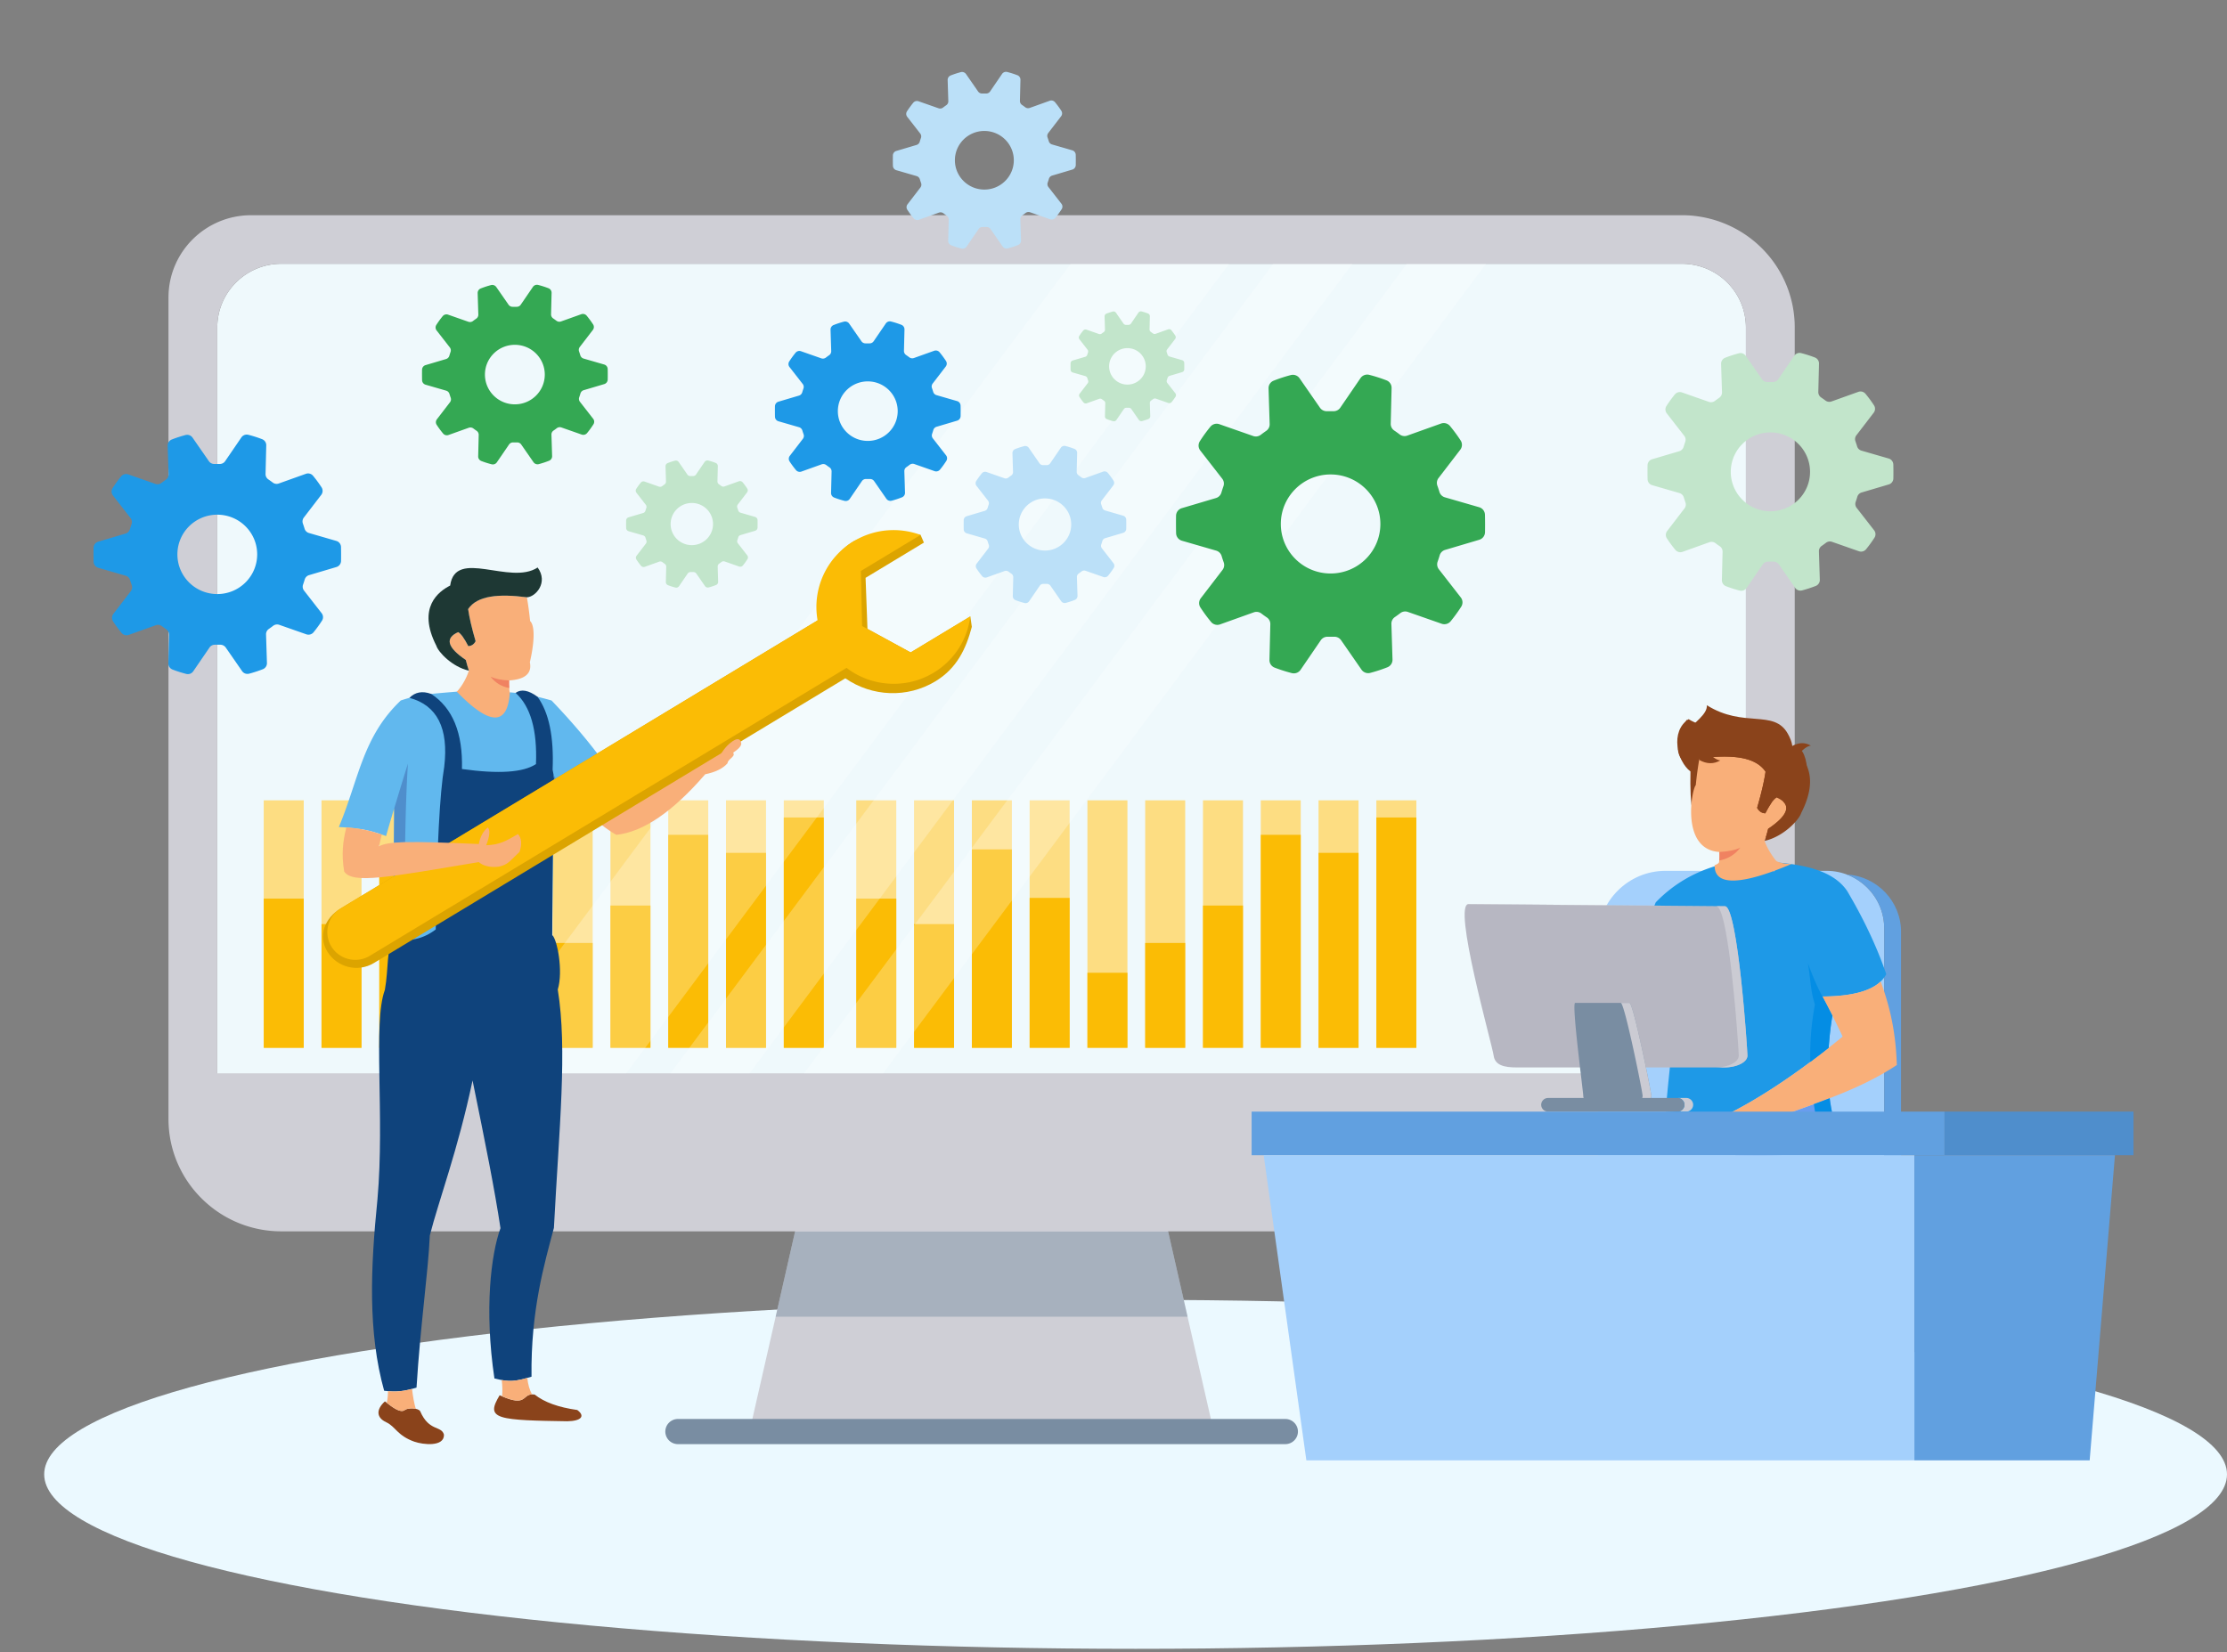 <svg width="504" height="374" fill="none" xmlns="http://www.w3.org/2000/svg"><rect width="100%" height="100%" fill="#808080" stroke="none"/><g style="mix-blend-mode:multiply"><ellipse cx="257" cy="333.75" rx="247" ry="39.5" fill="#EBF9FF"/><g clip-path="url(#a)"><path fill-rule="evenodd" clip-rule="evenodd" d="M395.13 74.127v186.172c0 4.113-3.353 7.45-7.486 7.45H63.656c-7.979 0-14.481-6.47-14.481-14.422v-179.2c0-7.952 6.502-14.415 14.474-14.415H380.63c3.412 0 6.732 1.2 9.337 3.381a14.428 14.428 0 0 1 5.163 11.034Z" fill="#EFF9FC"/><path fill-rule="evenodd" clip-rule="evenodd" d="M274.18 321.832H170.131l5.413-23.764 9.285-40.752 1.089-4.773h72.469l1.082 4.773 9.291 40.752 5.42 23.764Z" fill="#CFCFD6"/><path fill-rule="evenodd" clip-rule="evenodd" d="M268.76 298.068h-93.216l4.403-19.325h84.411l4.402 19.325Z" fill="#798DA2" opacity=".46"/><path fill-rule="evenodd" clip-rule="evenodd" d="M49.175 74.127c0-7.952 6.502-14.422 14.474-14.422h316.974c3.419 0 6.732 1.208 9.337 3.388a14.37 14.37 0 0 1 5.157 11.034v179.2c0 4.994-2.565 9.401-6.456 11.993a14.452 14.452 0 0 1-8.044 2.429H63.656c-.676 0-1.345-.046-2.002-.144-7.033-.973-12.48-7.005-12.48-14.278v-179.2ZM397.086 54.69a25.624 25.624 0 0 0-12.86-5.72 24.589 24.589 0 0 0-3.603-.254H56.845c-10.334 0-18.713 8.337-18.713 18.62v185.99c0 7.364 3.163 14.01 8.209 18.652a25.46 25.46 0 0 0 17.315 6.764H380.63c.269 0 .538-.007.794-.013.787-.02 1.555-.085 2.323-.176a27.581 27.581 0 0 0 3.753-.738 26.07 26.07 0 0 0 2.158-.712 23.634 23.634 0 0 0 2.736-1.221 24.83 24.83 0 0 0 5.282-3.643 25.467 25.467 0 0 0 7.283-11.183c.282-.849.505-1.724.696-2.605.151-.732.275-1.476.347-2.24.112-.946.171-1.913.171-2.885v-179.2c0-7.508-3.307-14.585-9.087-19.436Z" fill="#CFCFD6"/><path fill-rule="evenodd" clip-rule="evenodd" d="M400.648 242.972v10.355c0 10.994-8.962 19.925-20.018 19.925H63.662c-11.056 0-20.005-8.925-20.005-19.925v-10.355h356.991Z" fill="#CFCFD6"/><path fill-rule="evenodd" clip-rule="evenodd" d="M290.872 326.912H153.433a2.852 2.852 0 0 1-2.861-2.847 2.852 2.852 0 0 1 2.861-2.846h137.439c1.581 0 2.867 1.273 2.867 2.846 0 .483-.118.934-.328 1.325a2.86 2.86 0 0 1-2.533 1.522h-.006Z" fill="#798DA2"/><path fill-rule="evenodd" clip-rule="evenodd" d="M367.704 320.899a3.736 3.736 0 0 0-3.746 3.728 3.735 3.735 0 0 0 3.746 3.727 3.735 3.735 0 0 0 3.746-3.727c0-2.057-1.679-3.728-3.746-3.728Zm48.107 0c.046.006.099 0 .144 0-1.338.711-2.25 2.872-2.25 3.721 0 .849 0 .176.007.255h-41.789c0-.085.006.594.006-.255s-.912-3.016-2.25-3.721h.144l20.485-2.547-.985-43.167h-17.518c-1.772 0-3.228-1.45-3.228-3.212v-.758c3.543.157 6.607.255 16.252.294 9.159.039 17.473.02 32.157-.052v.516c0 1.769-1.45 3.212-3.229 3.212h-17.452l-.978 42.991 20.484 2.723Zm2.126 0c-2.067 0-3.746 1.671-3.746 3.728a3.735 3.735 0 0 0 3.746 3.727 3.735 3.735 0 0 0 3.746-3.727c0-2.057-1.679-3.728-3.746-3.728Z" fill="#87644E"/><path fill-rule="evenodd" clip-rule="evenodd" d="M413.377 197.134H376.91c-8.379 0-15.236 6.823-15.236 15.153v54.665h64.747v-56.845c0-7.136-5.872-12.973-13.044-12.973Z" fill="#A4D0FC"/><path fill-rule="evenodd" clip-rule="evenodd" d="M426.421 266.959v-56.846c0-5.536-3.537-10.296-8.471-12.15 6.824.392 12.283 6.072 12.283 12.953v62.251h-84.981c-4.187 0-4.16-6.208-.033-6.208h81.208-.006Z" fill="#61A0E0"/><path fill-rule="evenodd" clip-rule="evenodd" d="M417.799 278.56c2.658-1.169 4.993-1.11 7.874-1.41 1.62 1.221-.066 2.422-1.522 2.696l-5.512 1.019-2.808-1.234c-7.027-.203-12.932-1.045-19.907-1.972a.662.662 0 0 1-.577-.738.661.661 0 0 1 .748-.568c5.918.784 10.36 1.371 13.339 1.776 1.318.183 7.552.327 8.372.438l-.007-.007ZM398.155 325.319a3.312 3.312 0 0 0 3.254 2.637 3.32 3.32 0 0 0 3.255-2.637h-6.509ZM380.978 325.319a3.311 3.311 0 0 0 3.254 2.637 3.319 3.319 0 0 0 3.254-2.637h-6.508Z" fill="#87644E"/><path d="M394.638 203.741c4.66 0 8.438-1.827 8.438-4.08 0-2.254-3.778-4.081-8.438-4.081s-8.438 1.827-8.438 4.081c0 2.253 3.778 4.08 8.438 4.08Z" fill="#1E99E7"/><path fill-rule="evenodd" clip-rule="evenodd" d="m376.962 251.642 13.411.895c6.771-3.284 14.927-8.559 23.476-15.323.23-3.049.519-5.471.853-7.286a274.312 274.312 0 0 0-2.257-4.342c7.893-.046 12.703-1.743 14.442-5.066-2.113-6.15-5.059-12.424-8.852-18.829-2.65-3.904-7.893-5.752-15.629-6.431-3.142 9.748-18.476 8.906-13.017.464-5.774 1.541-10.662 4.387-14.671 8.546-3.445 8.448-5.544 14.35-6.305 17.693 3.74 2.611 6.075 3.982 9.422 4.753 1.502 7.214.236 11.164-.867 24.939l-.006-.013Z" fill="#1E99E7"/><path fill-rule="evenodd" clip-rule="evenodd" d="M416.093 257.387a48.468 48.468 0 0 1-2.008-8.787c-6.285 2.422-13.47 4.753-22.557 8.33l1.227 4.649c13.732.45 21.508-.947 23.338-4.185v-.007Z" fill="#699DEE"/><path fill-rule="evenodd" clip-rule="evenodd" d="M391.535 256.93c9.087-3.571 16.272-5.908 22.557-8.33 5.538-2.135 10.374-4.335 15.19-7.508-.204-6.124-1.116-12.046-3.662-18.914-2.335 2.227-6.731 3.356-13.168 3.402 1.863 3.506 3.379 6.528 4.56 9.075-9.691 7.997-19.034 14.186-26.632 17.875l1.161 4.4h-.006ZM369.613 222.766c-.702 2.435-1.351 4.681-1.948 6.744h11.731a20.842 20.842 0 0 0-.361-2.494c-2.985-.685-6.135-2.102-9.428-4.25h.006Z" fill="#F9AF79"/><path fill-rule="evenodd" clip-rule="evenodd" d="M412.445 225.58c-1.037-1.868-2.132-4.375-3.294-7.528.624 3.669.591 6.32 1.595 9.336-.814 4.27-1.148 8.625-1.063 13.018a180.26 180.26 0 0 0 4.16-3.199c.229-3.049.518-5.471.853-7.286a274.416 274.416 0 0 0-2.257-4.341h.006Zm-35.811.737c.813.288 1.62.523 2.414.699-.301-4.675-.498-8.54-.59-11.588-.906 4.504-1.509 8.134-1.818 10.883l-.006.006Zm39.459 31.071a48.498 48.498 0 0 1-2.008-8.788c-1.161.45-2.355.894-3.589 1.345a86.362 86.362 0 0 0 2.1 9.956c1.758-.653 2.926-1.488 3.504-2.513h-.007Z" fill="#048DE4"/><path fill-rule="evenodd" clip-rule="evenodd" d="M385.774 187.06c8.89 3.206 14.592 3.513 17.111.927 2.553-.594 4.226-2.846 5-6.763 2.644-5.974.381-15.513-3.34-10.786-3.077-7.834-15.425-3.29-22.393-7.638-4.226 2.748-2.618 9.538.42 11.836-.118 7.815.315 11.987 3.202 12.424Z" fill="#8A431B"/><path fill-rule="evenodd" clip-rule="evenodd" d="M406.553 171.287c-.964-.738-1.273-1.541-.931-2.416 1.476-.829 2.88-.848 4.205-.078-.807.046-1.902.881-3.28 2.494h.006ZM400.019 172.508c1.673-.659 2.946-.438 3.805.659-.066 2.501-1.371 7.521-3.372 8.625-.348-.242-.263-5.53-.433-9.284Z" fill="#8A431B"/><path fill-rule="evenodd" clip-rule="evenodd" d="M399.388 170.092c2.835 1.365 3.766 2.599 2.808 3.696-4.277.626-8.365.163-12.276-1.378 2.356.222 5.512-.555 9.468-2.318Z" fill="#8A431B"/><path fill-rule="evenodd" clip-rule="evenodd" d="M382.769 174.31c3.202-3.219 9.251-3.611 17.584-.581 5.275-1.306 6.456-3.728 4.232-7.671-3.149-5.576-9.96-1.169-18.299-6.412.315 4.074-12.099 7.567-3.517 14.657v.007Z" fill="#8A431B"/><path fill-rule="evenodd" clip-rule="evenodd" d="M402.813 177.045c-2.211-.47-2.001 4.048-1.837 6.287.328 4.407 5.321-5.555 1.837-6.287Z" fill="#F9AF79"/><path fill-rule="evenodd" clip-rule="evenodd" d="M405.464 195.567c-1.227.085-3.221-.333-3.563-.764-1.299-1.645-2.204-3.362-2.539-4.446.249-.718.519-1.625.794-2.729 4.718-3.186 5.367-5.549 1.936-7.077-.689.385-1.549 1.574-2.572 3.565-.814-.033-1.437-.451-1.857-1.247.971-3.356 1.607-6.085 1.903-8.181-2.33-3.44-7.762-3.93-14.967-3.003a81.179 81.179 0 0 0-.82 6.059c-.892.822-3.504 14.559 5.341 15.12.059 1.006-.039 2.24-.098 2.377-.105.222-.466.431-.971.607-.138 4.681 5.714 4.707 17.42-.281h-.007Z" fill="#F9AF79"/><path fill-rule="evenodd" clip-rule="evenodd" d="M384.599 171.679c7.198-.927 12.637-.438 14.967 3.003-.296 2.096-.932 4.825-1.903 8.18.42.797 1.043 1.215 1.857 1.247 1.03-1.991 1.883-3.179 2.572-3.564 3.431 1.527 2.782 3.891-1.936 7.077a32.588 32.588 0 0 1-.794 2.729c4.245-.947 7.795-4.72 8.294-6.353 4.947-9.714-.571-13.814-3.524-15.309-1.305-9.617-15.34-1.117-22.374-5.752-2.795 3.845.663 8.663 2.841 8.748v-.006Z" fill="#8A431B"/><path fill-rule="evenodd" clip-rule="evenodd" d="M393.851 191.879c-1.148.561-2.73.894-4.731.985.04.673.013 1.45-.033 1.933 2.015-.385 3.603-1.358 4.764-2.918Z" fill="#F08261"/><path fill-rule="evenodd" clip-rule="evenodd" d="M385.629 169.315c-1.089.836-1.437 1.744-1.049 2.729 1.666.934 3.254.96 4.756.092-.912-.052-2.152-.993-3.707-2.821Z" fill="#8A431B"/><path fill-rule="evenodd" clip-rule="evenodd" d="M343.277 241.64h46.945c2.887 0 5.243-1.201 5.243-2.67 0-1.469-2.192-33.793-5.079-33.819l-58.014-.496c-3.727-.032 5.282 31.599 5.662 34.315.302 2.168 2.356 2.67 5.243 2.67Z" fill="#B7B7C2"/><path fill-rule="evenodd" clip-rule="evenodd" d="M381.627 248.548h-1.968c.853 0 1.555.692 1.555 1.547 0 .849-.702 1.547-1.555 1.547h1.968c.853 0 1.555-.692 1.555-1.547 0-.849-.695-1.547-1.555-1.547ZM388.254 241.64h1.968c2.887 0 5.243-1.201 5.243-2.67 0-1.469-2.192-33.792-5.079-33.819l-58.014-.496a.904.904 0 0 0-.361.066l56.413.43c2.881.02 5.079 32.35 5.079 33.813 0 1.468-2.362 2.67-5.243 2.67l-.006.006Z" fill="#CBCBD3"/><path fill-rule="evenodd" clip-rule="evenodd" d="M359.87 249.599h12.289a1.56 1.56 0 0 0 1.555-1.548c0-.848-4.088-21.022-4.941-21.022h-12.295c-.853 0 1.837 20.174 1.837 21.022a1.56 1.56 0 0 0 1.555 1.548Z" fill="#798DA2"/><path fill-rule="evenodd" clip-rule="evenodd" d="M370.197 249.599h1.962a1.56 1.56 0 0 0 1.555-1.548c0-.848-4.087-21.022-4.94-21.022h-1.969c.853 0 4.941 20.174 4.941 21.022 0 .849-.696 1.548-1.555 1.548h.006Z" fill="#CBCBD3"/><path fill-rule="evenodd" clip-rule="evenodd" d="M379.659 248.548h-29.316c-.853 0-1.555.692-1.555 1.547 0 .849.696 1.547 1.555 1.547h29.316c.853 0 1.555-.692 1.555-1.547 0-.849-.702-1.547-1.555-1.547Z" fill="#798DA2"/><path d="M440.075 251.642H283.261v9.872h156.814v-9.872Z" fill="#61A0E0"/><path d="M482.841 251.642h-42.766v9.872h42.766v-9.872Z" fill="#4F8ECC"/><path fill-rule="evenodd" clip-rule="evenodd" d="M295.648 330.587h137.603v-69.073H285.99l9.658 69.073Z" fill="#A4D0FC"/><path fill-rule="evenodd" clip-rule="evenodd" d="M472.92 330.587h-39.669v-69.073h45.391l-5.722 69.073Z" fill="#61A0E0"/><path d="M68.74 181.171h-9.054v56.023h9.055v-56.023ZM81.817 181.171h-9.054v56.023h9.054v-56.023ZM94.893 181.171H85.84v56.023h9.054v-56.023ZM107.97 181.171h-9.055v56.023h9.055v-56.023ZM121.047 181.171h-9.055v56.023h9.055v-56.023ZM134.13 181.171h-9.055v56.023h9.055v-56.023ZM147.206 181.171h-9.054v56.023h9.054v-56.023ZM160.283 181.171h-9.054v56.023h9.054v-56.023ZM173.36 181.171h-9.055v56.023h9.055v-56.023ZM186.436 181.171h-9.054v56.023h9.054v-56.023Z" fill="#FDDD82"/><path d="M68.74 203.421h-9.054v33.78h9.055v-33.78ZM81.817 209.186h-9.054v28.015h9.054v-28.015ZM94.893 192.277H85.84v44.924h9.054v-44.924ZM107.97 203.258h-9.055v33.936h9.055v-33.936ZM121.047 220.207h-9.055v16.987h9.055v-16.987ZM134.13 213.462h-9.055v23.739h9.055v-23.739ZM147.206 204.988h-9.054v32.206h9.054v-32.206ZM160.283 188.98h-9.054v48.214h9.054V188.98ZM173.36 193.06h-9.055v44.141h9.055V193.06ZM186.436 185.056h-9.054v52.145h9.054v-52.145Z" fill="#FBBC05"/><path d="M202.839 181.171h-9.054v56.023h9.054v-56.023ZM215.916 181.171h-9.055v56.023h9.055v-56.023ZM228.999 181.171h-9.054v56.023h9.054v-56.023ZM242.076 181.171h-9.055v56.023h9.055v-56.023ZM255.152 181.171h-9.054v56.023h9.054v-56.023ZM268.229 181.171h-9.055v56.023h9.055v-56.023ZM281.306 181.171h-9.055v56.023h9.055v-56.023ZM294.376 181.171h-9.048v56.023h9.048v-56.023ZM307.459 181.171h-9.055v56.023h9.055v-56.023ZM320.542 181.171h-9.055v56.023h9.055v-56.023Z" fill="#FDDD82"/><path d="M202.839 203.421h-9.054v33.78h9.054v-33.78ZM215.916 209.186h-9.055v28.015h9.055v-28.015ZM228.999 192.277h-9.054v44.924h9.054v-44.924ZM242.076 203.258h-9.055v33.936h9.055v-33.936ZM255.152 220.207h-9.054v16.987h9.054v-16.987ZM268.229 213.462h-9.055v23.739h9.055v-23.739ZM281.306 204.988h-9.055v32.206h9.055v-32.206ZM294.376 188.98h-9.048v48.214h9.048V188.98ZM307.459 193.06h-9.055v44.141h9.055V193.06ZM320.542 185.056h-9.055v52.145h9.055v-52.145Z" fill="#FBBC05"/><path fill-rule="evenodd" clip-rule="evenodd" d="M106.901 242.972v-1.404L242.299 59.711h35.877L141.735 242.972h-34.834ZM151.708 242.972l136.434-183.26h17.939l-136.435 183.26h-17.938ZM181.935 242.972l136.441-183.26h17.939l-136.441 183.26h-17.939Z" fill="#fff" opacity=".25"/><path fill-rule="evenodd" clip-rule="evenodd" d="M101.481 157.551c1.089.078 2.139-1.208 2.441-1.593 1.155-1.463 1.896-3.18 2.191-4.146a30.12 30.12 0 0 1-.708-2.429c-4.199-2.833-4.77-4.935-1.719-6.293.61.339 1.378 1.397 2.29 3.166.728-.026 1.279-.398 1.653-1.11-.866-2.99-1.43-5.412-1.693-7.273 2.067-3.055 6.903-3.493 13.306-2.67.296 1.697.539 3.493.729 5.386 1.135 1.038.984 4.884-.059 9.317.518 2.52-1.044 3.897-4.692 4.126-.032.607.02 1.305.033 1.736.007.385.02 1.143.427 1.26l.676.164c-.066 9.016-4.705 10.746-14.881.346l.006.013Z" fill="#F9AF79"/><path fill-rule="evenodd" clip-rule="evenodd" d="M119.249 135.209c-6.404-.829-11.24-.391-13.306 2.671.262 1.86.826 4.289 1.692 7.273-.374.711-.925 1.077-1.653 1.11-.912-1.77-1.673-2.827-2.29-3.167-3.051 1.358-2.474 3.46 1.719 6.294.249.979.486 1.789.709 2.428-3.773-.842-6.936-4.204-7.375-5.653-4.403-8.631.505-12.281 3.136-13.613 1.161-8.552 13.543.039 19.795-4.087 2.487 3.415-.485 6.673-2.421 6.744h-.006Z" fill="#1E3834"/><path fill-rule="evenodd" clip-rule="evenodd" d="M111.021 153.163c1.024.503 2.428.797 4.206.875-.033.601-.007 1.293.033 1.717-1.792-.339-3.202-1.208-4.239-2.598v.006Z" fill="#F08261"/><path fill-rule="evenodd" clip-rule="evenodd" d="M93.85 326.383c-3.976-1.391-4.297-3.434-6.443-4.427-2.158-1.005-2.408-2.787-.295-4.726 1.562 1.233 3.49 2.761 4.514 1.952.682-.536 3.005-.503 3.465.28 2.02 4.675 4.829 3.193 5.386 5.315.066 2.833-4.803 2.239-6.627 1.599v.007ZM128.303 321.734c-7.001-.111-12.236-.196-14.657-.953-2.612-.816-2.067-2.402-.571-4.936 6.6 3.023 4.842-.62 7.926-.156 2.171 1.736 5.386 2.899 9.638 3.493 1.798 1.318 1.07 2.5-2.342 2.559l.006-.007Z" fill="#8A431B"/><path fill-rule="evenodd" clip-rule="evenodd" d="M124.806 158.569c-3.497-1.012-6.633-1.626-9.415-1.841-.505 7.639-4.508 7.593-12.02-.157-7.23.601-8.648.699-12.664 1.992-8.68 8.252-9.48 17.777-14.021 28.661 5.026.222 7.276.829 10.695 2.036a267.169 267.169 0 0 1 1.844-6.3c-.138 14.357-.19 24.189-.158 29.503 20.117 2.534 32.085 2.272 35.903-.796.079-12.757.184-22.857.322-30.3 1.988 2.331 3.832 4.139 5.531 5.419 4.075-4.648 6.837-6.522 9.146-9.258-5.117-8.356-12.446-16.132-15.156-18.965l-.007.006Z" fill="#61B8EE"/><path fill-rule="evenodd" clip-rule="evenodd" d="M158.302 172.554c-8.733 3.61-14.842 6.587-18.339 8.944l-1.555-2.285c-1.444 1.436-3.09 2.853-5.105 4.896 1.857 1.939 3.852 3.532 6.181 4.877 6.069-.646 12.775-5.216 20.117-13.716 2.283-.457 3.963-1.274 5.045-2.475.059-1.097 2.231-1.56 1.07-2.657 3.044-1.978 1.529-4.022.905-4.877-4.77 2.938-7.545 5.367-8.313 7.28l-.006.013Z" fill="#F9AF79"/><path fill-rule="evenodd" clip-rule="evenodd" d="M125.174 188.999c-.099 7.796-.164 15.349-.204 22.675 1.09.855 2.553 8.115 1.26 12.332 2.211 13.573.315 31.234-.872 53.953-2.126 8.005-5.269 18.673-5.066 33.682-3.707 1.129-5.052 1.247-8.398.398-2.343-15.669-.742-28.217 1.371-34.014-1.351-8.958-3.372-18.979-6.318-33.44-3.314 15.76-7.75 27.453-9.672 35.085-.38 8.507-2.112 19.991-3.011 34.445-2.756.823-4.468 1.065-7.323.719-3.707-13.286-3.083-27.747-1.515-43.377 1.673-18.79-1.083-40.008 1.673-47.366.88-4.883.334-9.473 1.968-11.621 3.484.803 6.667.118 9.547-2.063.269-18.522.905-30.802 1.922-36.835 1.03-8.716-1.594-13.913-7.873-15.603 1.292-1.313 2.933-1.607 4.914-.888 4.869 3.186 7.191 8.853 6.968 17 8.307 1.162 13.89.79 16.751-1.116.309-7.697-1.227-13.071-4.612-16.119 1.279-.908 2.932-.614 4.96.881 2.592 3.552 3.733 9.055 3.418 16.511.656 2.696.696 7.612.112 14.748v.013Z" fill="#0F437C"/><path fill-rule="evenodd" clip-rule="evenodd" d="M91.626 197.892a178 178 0 0 1-2.526.352c-.04 6.326-.052 11.073-.033 14.226.893.111 1.765.222 2.625.32a898.779 898.779 0 0 1-.072-14.898h.006Zm40.634-12.686c-2.447-2.03-4.777-5.321-6.988-9.878.249 1.587.348 3.709.295 6.372 1.884 2.174 3.629 3.872 5.249 5.093.499-.568.978-1.097 1.437-1.587h.007ZM92.315 172.86a975.189 975.189 0 0 0-3.09 10.107c-.027 2.775-.053 5.38-.073 7.815a39.099 39.099 0 0 1 2.54-.137c.105-6.738.308-12.666.623-17.785Z" fill="#4F8ECC"/><path fill-rule="evenodd" clip-rule="evenodd" d="M113.547 312.405c.164 1.364.191 2.592.072 3.676 5.525 2.389 4.587-.366 6.791-.438-.551-.966-.912-2.207-1.076-3.721-2.408.685-3.779.842-5.787.483Zm-25.74 2.52c0 .992-.098 1.867-.295 2.624 1.477 1.163 3.176 2.377 4.114 1.639.453-.352 1.608-.457 2.474-.267-.361-1.202-.643-2.703-.847-4.512-1.935.516-3.425.692-5.445.522v-.006Z" fill="#F9AF79"/><path fill-rule="evenodd" clip-rule="evenodd" d="M185.026 140.439 77.113 205.628c-3.583 2.168-5.23 6.183-3.032 9.78 2.198 3.604 6.916 4.772 10.505 2.611l106.725-64.47c6.056 4.197 14.041 4.511 20.367.692 4.894-2.958 6.954-7.397 8.26-12.346l-.341-2.357-13.503 8.154-9.776-5.334-.427-11.555 13.201-7.972-.748-1.737c-6.193-1.214-10.215-.848-15.163 1.437-6.325 3.819-7.014 10.426-8.142 17.908h-.013Z" fill="#DCA400"/><path fill-rule="evenodd" clip-rule="evenodd" d="M208.338 121.094c-4.836-1.788-10.413-1.436-15.163 1.437a17.35 17.35 0 0 0-8.143 17.908L77.119 205.628c-2.972 1.795-3.93 5.686-2.126 8.637 1.805 2.958 5.709 3.911 8.681 2.116l107.913-65.189c5.557 4.243 13.378 4.909 19.73 1.077a17.35 17.35 0 0 0 8.273-12.724l-13.503 8.154-10.983-5.987-.276-12.457 13.497-8.154.013-.007Z" fill="#FBBC05"/><path fill-rule="evenodd" clip-rule="evenodd" d="M78.373 187.322c-.794 3.192-1.122 6.117-.473 9.988 1.975 2.853 9.947 1.26 30.457-2.154.735.666 2.258 1.332 4.567 1.032 2.146-.536 2.251-1.091 4.659-3.35.584-1.756.465-3.101-.361-4.028-2.71 1.587-4.14 2.429-7.191 2.533.813-2.082.931-3.421.367-4.028-1.043.829-1.719 2.083-2.034 3.747-16.174-.698-20.438-.607-22.59.516.236-1.012.44-1.9.623-2.663-2.52-.856-4.567-1.352-8.025-1.6v.007ZM162.343 172.697c-.013-1.012 1.477-3.127 2.225-3.871.728-.725 2.814-2.592 3.182-.607.262 1.403-4.003 3.31-4.79 4.126-.072.078-.466.307-.571.437l-.046-.078v-.007Z" fill="#F9AF79"/><path d="M77.178 123.817a1.468 1.468 0 0 0-1.056-1.365l-6.2-1.795a1.446 1.446 0 0 1-.991-.979 23.02 23.02 0 0 0-.38-1.149 1.447 1.447 0 0 1 .216-1.378l3.943-5.138c.374-.49.4-1.162.066-1.684a28.195 28.195 0 0 0-1.93-2.625 1.466 1.466 0 0 0-1.627-.444l-6.115 2.187c-.465.17-.99.092-1.384-.215-.322-.242-.65-.477-.984-.705a1.44 1.44 0 0 1-.637-1.241l.158-6.47a1.465 1.465 0 0 0-.938-1.397 27.798 27.798 0 0 0-3.11-.992 1.471 1.471 0 0 0-1.582.594l-3.674 5.373c-.276.405-.735.64-1.22.64h-1.227a1.5 1.5 0 0 1-1.227-.627L43.57 99.06a1.474 1.474 0 0 0-1.587-.581 29.18 29.18 0 0 0-3.104 1.012c-.577.228-.951.79-.931 1.404l.203 6.47c.013.496-.223.959-.63 1.24-.335.228-.656.464-.978.712a1.467 1.467 0 0 1-1.384.222l-6.128-2.148a1.48 1.48 0 0 0-1.628.457 28.27 28.27 0 0 0-1.915 2.637 1.459 1.459 0 0 0 .078 1.685l3.983 5.112c.302.391.387.907.223 1.371-.138.378-.256.764-.374 1.149a1.45 1.45 0 0 1-.984.986l-6.187 1.834a1.47 1.47 0 0 0-1.05 1.371c-.02.94-.013 2.226.006 3.173a1.468 1.468 0 0 0 1.057 1.365l6.2 1.795c.48.137.853.509.991.979.118.385.243.771.38 1.149.171.464.086.986-.216 1.378l-3.943 5.138c-.374.49-.4 1.162-.066 1.684.59.914 1.24 1.789 1.93 2.625a1.467 1.467 0 0 0 1.626.444l6.115-2.187c.466-.17.991-.092 1.385.215.321.242.65.477.984.705.413.274.65.745.636 1.241l-.157 6.47c-.013.613.36 1.175.938 1.397 1.01.392 2.047.718 3.11.992a1.47 1.47 0 0 0 1.581-.594l3.675-5.373c.275-.405.735-.64 1.22-.64h1.227a1.5 1.5 0 0 1 1.227.627l3.707 5.347c.355.509.984.738 1.588.581a29.176 29.176 0 0 0 3.104-1.012c.577-.229.95-.79.931-1.404l-.203-6.47a1.455 1.455 0 0 1 .63-1.24c.334-.229.656-.464.977-.712a1.465 1.465 0 0 1 1.385-.222l6.128 2.148a1.48 1.48 0 0 0 1.627-.457 28.252 28.252 0 0 0 1.916-2.637 1.459 1.459 0 0 0-.079-1.685l-3.982-5.112a1.452 1.452 0 0 1-.224-1.371c.138-.378.256-.764.374-1.149.138-.476.512-.849.985-.986l6.187-1.834a1.47 1.47 0 0 0 1.05-1.371c.02-.94.013-2.226-.007-3.173Zm-28.003 10.661c-4.987 0-9.028-4.021-9.028-8.983 0-4.962 4.041-8.984 9.028-8.984 4.986 0 9.028 4.022 9.028 8.984s-4.042 8.983-9.028 8.983Z" fill="#1E99E7"/><path d="M137.529 83.535a1.09 1.09 0 0 0-.794-1.019l-4.652-1.345a1.098 1.098 0 0 1-.748-.737 16.68 16.68 0 0 0-.282-.862 1.08 1.08 0 0 1 .164-1.032l2.959-3.852c.282-.365.302-.874.046-1.26a21.443 21.443 0 0 0-1.45-1.965 1.1 1.1 0 0 0-1.221-.333l-4.586 1.639a1.113 1.113 0 0 1-1.037-.157 18.64 18.64 0 0 0-.734-.529 1.095 1.095 0 0 1-.479-.927l.118-4.857a1.097 1.097 0 0 0-.702-1.051 19.906 19.906 0 0 0-2.336-.744 1.098 1.098 0 0 0-1.188.444l-2.756 4.028a1.09 1.09 0 0 1-.918.476h-.919a1.11 1.11 0 0 1-.918-.47l-2.782-4.008a1.11 1.11 0 0 0-1.188-.438c-.794.21-1.575.464-2.329.764-.433.17-.709.588-.696 1.051l.151 4.851a1.08 1.08 0 0 1-.472.934c-.249.17-.492.346-.735.535a1.114 1.114 0 0 1-1.037.17l-4.599-1.613a1.109 1.109 0 0 0-1.22.34 20.224 20.224 0 0 0-1.437 1.978c-.25.392-.23.894.059 1.26l2.985 3.832c.23.294.295.68.171 1.032-.099.287-.197.574-.276.862-.105.359-.38.633-.741.744l-4.646 1.377c-.459.137-.774.555-.787 1.032-.013.705-.013 1.671.007 2.383.013.477.334.888.793 1.018l4.652 1.345c.361.105.637.379.748.738.086.294.184.581.282.862a1.08 1.08 0 0 1-.164 1.031l-2.959 3.852a1.085 1.085 0 0 0-.046 1.26c.447.686.932 1.339 1.45 1.965a1.1 1.1 0 0 0 1.221.333l4.586-1.638a1.113 1.113 0 0 1 1.037.156c.243.183.485.36.735.53a1.1 1.1 0 0 1 .479.926l-.118 4.858c-.014.463.269.881.702 1.051.754.294 1.535.542 2.335.744.453.118.926-.059 1.188-.444l2.756-4.028c.203-.3.551-.483.918-.477h.919c.367 0 .708.17.918.47l2.782 4.009c.263.379.742.555 1.188.437a20.064 20.064 0 0 0 2.329-.763c.433-.17.709-.588.696-1.052l-.151-4.85a1.08 1.08 0 0 1 .472-.934c.25-.17.492-.346.735-.535a1.114 1.114 0 0 1 1.037-.17l4.599 1.612c.44.157.925.014 1.221-.339.518-.627.997-1.293 1.437-1.978a1.087 1.087 0 0 0-.059-1.26l-2.986-3.833a1.08 1.08 0 0 1-.17-1.031c.098-.287.196-.575.275-.862a1.1 1.1 0 0 1 .742-.744l4.645-1.378c.459-.137.774-.555.787-1.031.013-.705.013-1.672-.006-2.383Zm-21.009 7.997c-3.74 0-6.772-3.016-6.772-6.737 0-3.722 3.032-6.738 6.772-6.738 3.739 0 6.771 3.016 6.771 6.738 0 3.721-3.032 6.737-6.771 6.737Z" fill="#34A853"/><path d="M428.481 105.145a1.44 1.44 0 0 0-1.05-1.352l-6.161-1.782a1.442 1.442 0 0 1-.984-.973c-.111-.385-.243-.764-.374-1.142a1.42 1.42 0 0 1 .217-1.365l3.917-5.105c.374-.49.4-1.156.065-1.672a27.701 27.701 0 0 0-1.922-2.605 1.468 1.468 0 0 0-1.621-.444l-6.075 2.175a1.471 1.471 0 0 1-1.372-.21 17.818 17.818 0 0 0-.977-.698 1.456 1.456 0 0 1-.637-1.227l.158-6.431a1.46 1.46 0 0 0-.932-1.39 27.474 27.474 0 0 0-3.09-.987 1.454 1.454 0 0 0-1.568.588l-3.648 5.334c-.276.398-.729.64-1.214.633h-1.221c-.485 0-.945-.228-1.22-.627l-3.681-5.314a1.461 1.461 0 0 0-1.575-.574c-1.056.28-2.08.613-3.083 1.005a1.455 1.455 0 0 0-.926 1.397l.204 6.431c.013.49-.217.953-.624 1.234-.328.228-.656.463-.971.705-.387.3-.905.385-1.371.222l-6.089-2.135a1.47 1.47 0 0 0-1.614.45 28.765 28.765 0 0 0-1.903 2.619 1.45 1.45 0 0 0 .073 1.67l3.956 5.08c.302.385.387.901.223 1.365-.131.378-.256.757-.367 1.142-.138.47-.506.842-.978.98l-6.148 1.821a1.44 1.44 0 0 0-1.036 1.365 82.88 82.88 0 0 0 .006 3.153c.013.633.44 1.175 1.05 1.351l6.161 1.783c.472.137.846.502.984.973.112.385.243.763.374 1.142a1.42 1.42 0 0 1-.216 1.365l-3.918 5.105c-.374.49-.4 1.156-.065 1.671.59.908 1.233 1.776 1.922 2.605.394.47 1.037.653 1.621.444l6.076-2.174a1.47 1.47 0 0 1 1.371.209c.315.242.643.477.978.699.406.274.643.737.636 1.227l-.157 6.431c-.014.614.36 1.168.931 1.39 1.004.386 2.034.719 3.091.986a1.467 1.467 0 0 0 1.574-.587l3.648-5.334c.276-.399.729-.64 1.214-.634h1.221c.485 0 .944.229 1.22.627l3.681 5.315c.348.502.977.731 1.575.574a29.061 29.061 0 0 0 3.083-1.005c.571-.222.945-.784.925-1.397l-.203-6.431c-.013-.49.217-.953.623-1.234.328-.229.657-.464.971-.705a1.457 1.457 0 0 1 1.372-.222l6.089 2.135a1.471 1.471 0 0 0 1.614-.451 28.727 28.727 0 0 0 1.902-2.618 1.447 1.447 0 0 0-.072-1.671l-3.956-5.08a1.436 1.436 0 0 1-.223-1.364c.131-.379.256-.757.367-1.143a1.44 1.44 0 0 1 .978-.979l6.148-1.821a1.44 1.44 0 0 0 1.036-1.365 82.88 82.88 0 0 0-.006-3.153h-.007Zm-27.813 10.596c-4.954 0-8.969-3.996-8.969-8.925s4.015-8.925 8.969-8.925 8.969 3.996 8.969 8.925-4.015 8.925-8.969 8.925Z" fill="#C2E5CB"/><path d="M217.392 91.813a1.09 1.09 0 0 0-.793-1.018l-4.652-1.345a1.098 1.098 0 0 1-.748-.738 16.719 16.719 0 0 0-.283-.862 1.084 1.084 0 0 1 .165-1.031l2.959-3.852c.282-.366.301-.875.046-1.26a21.616 21.616 0 0 0-1.45-1.965 1.1 1.1 0 0 0-1.221-.333l-4.586 1.638a1.113 1.113 0 0 1-1.037-.156 18.669 18.669 0 0 0-.735-.53 1.1 1.1 0 0 1-.479-.926l.118-4.858a1.096 1.096 0 0 0-.702-1.05 19.83 19.83 0 0 0-2.335-.745 1.098 1.098 0 0 0-1.188.444l-2.756 4.028a1.09 1.09 0 0 1-.918.477h-.919c-.367 0-.709-.17-.918-.47l-2.782-4.009a1.11 1.11 0 0 0-1.188-.437c-.794.209-1.575.463-2.329.764-.433.17-.709.587-.696 1.05l.151 4.851a1.08 1.08 0 0 1-.472.934c-.25.17-.492.346-.735.535a1.114 1.114 0 0 1-1.037.17l-4.599-1.612a1.11 1.11 0 0 0-1.221.34 20.41 20.41 0 0 0-1.437 1.977c-.249.392-.229.895.059 1.26l2.986 3.833c.229.293.295.679.17 1.031-.098.287-.196.575-.275.862a1.1 1.1 0 0 1-.742.744l-4.645 1.378a1.106 1.106 0 0 0-.787 1.031 59.19 59.19 0 0 0 .006 2.383c.013.477.335.888.794 1.019l4.652 1.345c.361.104.637.378.748.737.085.294.184.581.282.862a1.08 1.08 0 0 1-.164 1.032l-2.959 3.852a1.085 1.085 0 0 0-.046 1.26c.446.685.932 1.338 1.45 1.965a1.1 1.1 0 0 0 1.221.333l4.586-1.639a1.114 1.114 0 0 1 1.037.157c.242.183.485.359.734.529.309.209.486.561.479.927l-.118 4.857c-.013.464.269.881.702 1.051.755.294 1.536.542 2.336.744.453.118.925-.058 1.188-.444l2.755-4.028c.204-.3.552-.483.919-.476h.919c.367 0 .708.169.918.47l2.782 4.008a1.11 1.11 0 0 0 1.188.438 20.324 20.324 0 0 0 2.329-.764c.433-.17.709-.588.696-1.051l-.151-4.851a1.08 1.08 0 0 1 .472-.934c.249-.169.492-.346.735-.535a1.117 1.117 0 0 1 1.037-.17l4.599 1.613c.44.157.925.013 1.22-.34.519-.626.998-1.292 1.437-1.978.25-.392.23-.894-.059-1.26l-2.985-3.832a1.083 1.083 0 0 1-.171-1.032c.099-.287.197-.574.276-.861.105-.36.38-.634.741-.745l4.646-1.377c.459-.137.774-.555.787-1.032.013-.705.013-1.671-.007-2.383Zm-21.002 7.998c-3.74 0-6.771-3.016-6.771-6.738 0-3.721 3.031-6.737 6.771-6.737 3.74 0 6.771 3.016 6.771 6.737 0 3.722-3.031 6.738-6.771 6.738Z" fill="#1E99E7"/><path d="M171.444 117.739a.777.777 0 0 0-.558-.725l-3.294-.953a.754.754 0 0 1-.524-.523 8.996 8.996 0 0 0-.204-.607.768.768 0 0 1 .112-.731l2.093-2.729a.763.763 0 0 0 .033-.894 15.313 15.313 0 0 0-1.024-1.391.78.78 0 0 0-.866-.235l-3.248 1.162a.78.78 0 0 1-.735-.111 9.261 9.261 0 0 0-.518-.372.781.781 0 0 1-.341-.659l.085-3.441a.777.777 0 0 0-.499-.744 14.198 14.198 0 0 0-1.653-.529.78.78 0 0 0-.84.313l-1.949 2.853a.773.773 0 0 1-.649.34h-.65a.784.784 0 0 1-.649-.333l-1.969-2.84a.782.782 0 0 0-.84-.307c-.564.15-1.115.326-1.646.542a.764.764 0 0 0-.493.744l.105 3.434a.78.78 0 0 1-.334.66c-.177.124-.348.248-.519.378a.78.78 0 0 1-.734.118l-3.255-1.143a.782.782 0 0 0-.866.242c-.367.444-.702.914-1.017 1.397a.772.772 0 0 0 .04.894l2.112 2.716c.164.209.21.483.118.732-.072.202-.137.404-.197.613a.754.754 0 0 1-.524.523l-3.288.972a.776.776 0 0 0-.557.732 67.523 67.523 0 0 0 0 1.684.777.777 0 0 0 .557.725l3.294.953a.754.754 0 0 1 .525.522c.059.209.131.411.203.607a.772.772 0 0 1-.111.732l-2.093 2.728a.762.762 0 0 0-.033.895c.315.483.656.947 1.024 1.391a.78.78 0 0 0 .866.235l3.248-1.163a.781.781 0 0 1 .734.111c.171.131.342.255.519.373.216.15.347.398.341.659l-.085 3.441a.779.779 0 0 0 .498.744c.538.209 1.089.385 1.654.529a.779.779 0 0 0 .84-.314l1.948-2.853a.777.777 0 0 1 .65-.339h.649c.263 0 .506.124.65.333l1.968 2.84a.786.786 0 0 0 .84.307 14.106 14.106 0 0 0 1.647-.542.765.765 0 0 0 .492-.745l-.105-3.434a.778.778 0 0 1 .335-.659c.177-.124.348-.248.518-.379a.783.783 0 0 1 .735-.117l3.254 1.142a.783.783 0 0 0 .866-.241c.368-.444.702-.914 1.017-1.397a.773.773 0 0 0-.039-.895l-2.113-2.716a.754.754 0 0 1-.118-.731 9.55 9.55 0 0 0 .197-.614.754.754 0 0 1 .525-.522l3.287-.973a.777.777 0 0 0 .558-.731c.006-.503.006-1.182 0-1.684Zm-14.874 5.667c-2.651 0-4.797-2.135-4.797-4.773s2.146-4.772 4.797-4.772c2.65 0 4.796 2.134 4.796 4.772 0 2.638-2.146 4.773-4.796 4.773Z" fill="#C2E5CB"/><path d="M336.066 116.518a1.817 1.817 0 0 0-1.319-1.698l-7.742-2.239a1.815 1.815 0 0 1-1.24-1.221c-.145-.483-.302-.96-.473-1.43a1.814 1.814 0 0 1 .269-1.717l4.921-6.411a1.808 1.808 0 0 0 .079-2.096 36.144 36.144 0 0 0-2.408-3.27 1.836 1.836 0 0 0-2.034-.555l-7.631 2.729a1.82 1.82 0 0 1-1.725-.268c-.401-.307-.808-.6-1.227-.882a1.797 1.797 0 0 1-.794-1.547l.196-8.076a1.817 1.817 0 0 0-1.174-1.743c-1.26-.483-2.552-.9-3.884-1.24a1.851 1.851 0 0 0-1.975.737l-4.58 6.699a1.828 1.828 0 0 1-1.529.796h-1.535a1.842 1.842 0 0 1-1.529-.783l-4.626-6.672a1.842 1.842 0 0 0-1.981-.725c-1.325.346-2.618.77-3.871 1.266-.722.281-1.181.98-1.162 1.75l.25 8.07a1.8 1.8 0 0 1-.788 1.547c-.413.287-.82.58-1.22.888a1.824 1.824 0 0 1-1.726.274l-7.65-2.677a1.839 1.839 0 0 0-2.027.568 34.753 34.753 0 0 0-2.389 3.29 1.821 1.821 0 0 0 .092 2.096l4.967 6.379c.381.49.486 1.136.282 1.717-.17.47-.321.953-.466 1.436a1.81 1.81 0 0 1-1.233 1.234l-7.723 2.292a1.824 1.824 0 0 0-1.305 1.71c-.02 1.175-.02 2.782.013 3.963.019.79.551 1.476 1.318 1.698l7.743 2.239c.597.17 1.063.633 1.24 1.221.144.483.302.96.472 1.43.21.581.105 1.227-.269 1.717l-4.921 6.411a1.81 1.81 0 0 0-.078 2.096 35.74 35.74 0 0 0 2.408 3.27 1.833 1.833 0 0 0 2.034.555l7.63-2.729a1.823 1.823 0 0 1 1.726.268c.4.307.807.601 1.227.881.512.347.813.928.794 1.548l-.197 8.076c-.02.77.453 1.469 1.174 1.743 1.26.483 2.559.901 3.885 1.24a1.846 1.846 0 0 0 1.975-.737l4.579-6.699a1.83 1.83 0 0 1 1.529-.796h1.535a1.84 1.84 0 0 1 1.529.783l4.626 6.672a1.84 1.84 0 0 0 1.981.725 33.566 33.566 0 0 0 3.872-1.266 1.822 1.822 0 0 0 1.161-1.75l-.249-8.07a1.799 1.799 0 0 1 .787-1.547c.413-.287.82-.581 1.22-.888a1.825 1.825 0 0 1 1.726-.274l7.65 2.677a1.841 1.841 0 0 0 2.028-.568 34.928 34.928 0 0 0 2.388-3.291 1.82 1.82 0 0 0-.092-2.095l-4.967-6.379a1.821 1.821 0 0 1-.282-1.717c.171-.47.322-.953.466-1.436a1.811 1.811 0 0 1 1.234-1.234l7.722-2.292a1.825 1.825 0 0 0 1.306-1.71c.02-1.175.02-2.782-.013-3.963Zm-34.932 13.305c-6.22 0-11.266-5.02-11.266-11.21 0-6.189 5.046-11.209 11.266-11.209s11.265 5.02 11.265 11.209c0 6.19-5.045 11.21-11.265 11.21Z" fill="#34A853"/><path d="M243.453 35.033a1.077 1.077 0 0 0-.78-1.005l-4.58-1.326a1.076 1.076 0 0 1-.735-.724 12.682 12.682 0 0 0-.282-.85 1.072 1.072 0 0 1 .157-1.018l2.914-3.793c.275-.359.295-.861.046-1.24a20.477 20.477 0 0 0-1.431-1.94 1.077 1.077 0 0 0-1.201-.326l-4.52 1.62a1.088 1.088 0 0 1-1.024-.157 17.989 17.989 0 0 0-.722-.523 1.08 1.08 0 0 1-.472-.914l.118-4.779a1.075 1.075 0 0 0-.695-1.031 19.965 19.965 0 0 0-2.297-.731 1.086 1.086 0 0 0-1.168.437l-2.709 3.97c-.204.3-.545.476-.906.47h-.905c-.361 0-.702-.17-.906-.464l-2.736-3.95a1.095 1.095 0 0 0-1.174-.43c-.781.208-1.549.456-2.29.75-.427.17-.702.581-.689 1.038l.151 4.78c.013.365-.164.71-.466.92-.243.17-.486.346-.722.529a1.085 1.085 0 0 1-1.023.163l-4.528-1.587a1.09 1.09 0 0 0-1.2.34c-.506.62-.978 1.273-1.418 1.945-.249.386-.223.882.059 1.24l2.94 3.774c.223.288.289.673.164 1.012-.098.281-.19.562-.276.85-.098.352-.38.626-.728.73l-4.573 1.358a1.084 1.084 0 0 0-.774 1.012c-.013.699-.013 1.645.006 2.344.013.47.328.875.781 1.005l4.58 1.326c.354.104.63.372.735.725.085.287.177.567.282.848.124.346.065.725-.158 1.019l-2.913 3.793a1.078 1.078 0 0 0-.046 1.24c.44.673.912 1.32 1.431 1.94.288.352.774.482 1.2.326l4.521-1.62a1.086 1.086 0 0 1 1.023.157c.237.183.479.353.722.523.302.202.479.548.473.914l-.118 4.779c-.014.457.269.868.695 1.031.748.287 1.516.535 2.296.731.447.111.912-.058 1.168-.437l2.71-3.97c.204-.3.545-.476.906-.47h.905c.361 0 .702.17.906.464l2.736 3.95c.262.372.728.548 1.174.43a20.873 20.873 0 0 0 2.29-.75c.426-.17.702-.581.689-1.038l-.151-4.78a1.075 1.075 0 0 1 .466-.92c.243-.17.485-.346.722-.529a1.084 1.084 0 0 1 1.023-.163l4.527 1.587c.433.15.912.013 1.201-.34.505-.62.978-1.273 1.417-1.945.25-.386.223-.882-.059-1.24l-2.939-3.774a1.062 1.062 0 0 1-.164-1.012c.098-.281.19-.562.275-.849.099-.353.381-.627.729-.731l4.573-1.358c.453-.137.761-.542.774-1.012.013-.699.013-1.645-.007-2.344Zm-20.681 7.88c-3.68 0-6.666-2.97-6.666-6.633s2.986-6.633 6.666-6.633c3.681 0 6.667 2.97 6.667 6.633s-2.986 6.633-6.667 6.633ZM254.883 117.634a.956.956 0 0 0-.695-.894l-4.075-1.182a.949.949 0 0 1-.65-.646 13.473 13.473 0 0 0-.249-.751.932.932 0 0 1 .144-.901l2.592-3.375a.948.948 0 0 0 .04-1.104c-.388-.6-.814-1.175-1.267-1.723a.964.964 0 0 0-1.069-.294l-4.016 1.436a.955.955 0 0 1-.905-.137c-.21-.163-.427-.313-.643-.463a.962.962 0 0 1-.42-.817l.105-4.25a.96.96 0 0 0-.617-.92 18.01 18.01 0 0 0-2.04-.653.964.964 0 0 0-1.037.392l-2.408 3.525a.945.945 0 0 1-.801.418h-.807a.983.983 0 0 1-.807-.411l-2.434-3.513a.965.965 0 0 0-1.043-.378c-.696.182-1.378.404-2.041.665a.957.957 0 0 0-.61.921l.131 4.25a.94.94 0 0 1-.413.816c-.217.15-.433.307-.643.47a.94.94 0 0 1-.905.144l-4.029-1.41a.969.969 0 0 0-1.07.3c-.452.548-.872 1.13-1.259 1.73a.96.96 0 0 0 .052 1.104l2.612 3.355a.95.95 0 0 1 .144.901c-.085.248-.171.503-.243.758a.947.947 0 0 1-.649.646l-4.068 1.208a.957.957 0 0 0-.689.901c-.013.62-.013 1.462 0 2.082a.957.957 0 0 0 .695.895l4.075 1.181a.949.949 0 0 1 .649.647c.079.254.158.503.25.751a.93.93 0 0 1-.145.901l-2.591 3.375a.947.947 0 0 0-.04 1.103c.387.601.814 1.175 1.266 1.724a.966.966 0 0 0 1.07.294l4.015-1.437a.96.96 0 0 1 .906.137c.21.164.426.314.643.464.269.183.426.49.42.816l-.105 4.25a.96.96 0 0 0 .617.921c.662.254 1.345.476 2.04.653a.965.965 0 0 0 1.037-.392l2.408-3.526a.943.943 0 0 1 .8-.417h.807a.98.98 0 0 1 .807.411l2.435 3.512a.966.966 0 0 0 1.043.379 18.206 18.206 0 0 0 2.04-.666.955.955 0 0 0 .611-.92l-.132-4.251a.942.942 0 0 1 .414-.816c.216-.15.433-.307.643-.47a.941.941 0 0 1 .905-.143l4.029 1.41a.967.967 0 0 0 1.069-.301c.453-.548.873-1.129 1.26-1.73a.959.959 0 0 0-.052-1.103l-2.612-3.356a.944.944 0 0 1-.144-.901c.085-.248.17-.502.243-.757a.945.945 0 0 1 .649-.646l4.068-1.208a.959.959 0 0 0 .689-.901c.013-.62.013-1.463 0-2.083Zm-18.385 6.999c-3.274 0-5.931-2.644-5.931-5.902s2.657-5.902 5.931-5.902 5.932 2.644 5.932 5.902-2.658 5.902-5.932 5.902Z" fill="#BBE0F8"/><path d="M268.012 82.157a.67.67 0 0 0-.485-.626l-2.848-.823a.69.69 0 0 1-.459-.45 9.085 9.085 0 0 0-.177-.53.665.665 0 0 1 .098-.633l1.811-2.357a.676.676 0 0 0 .033-.77 14.753 14.753 0 0 0-.886-1.208.677.677 0 0 0-.748-.202l-2.808 1.005a.674.674 0 0 1-.636-.098 8.403 8.403 0 0 0-.453-.326.679.679 0 0 1-.295-.568l.072-2.97a.664.664 0 0 0-.433-.64 13.04 13.04 0 0 0-1.431-.457.68.68 0 0 0-.728.274l-1.686 2.468a.68.68 0 0 1-.564.293h-.565a.69.69 0 0 1-.564-.287l-1.699-2.455a.677.677 0 0 0-.729-.267c-.485.13-.964.287-1.423.463a.674.674 0 0 0-.427.647l.092 2.97a.651.651 0 0 1-.289.568c-.151.105-.302.216-.446.326a.691.691 0 0 1-.636.105l-2.815-.986a.691.691 0 0 0-.748.209c-.315.385-.61.79-.879 1.208a.677.677 0 0 0 .032.77l1.831 2.344a.683.683 0 0 1 .105.633c-.059.177-.118.353-.171.53a.665.665 0 0 1-.452.45l-2.841.842a.67.67 0 0 0-.479.627 50.47 50.47 0 0 0 0 1.456.67.67 0 0 0 .485.626l2.848.823a.69.69 0 0 1 .459.45c.053.177.112.353.177.53.079.215.04.45-.098.632l-1.811 2.357a.676.676 0 0 0-.033.77c.276.419.571.823.886 1.209.184.215.479.3.748.202l2.808-1.005a.676.676 0 0 1 .637.097c.144.111.295.222.452.327.191.13.296.34.296.568l-.073 2.97a.664.664 0 0 0 .433.64c.466.176.939.333 1.431.457a.68.68 0 0 0 .728-.274l1.686-2.468a.681.681 0 0 1 .565-.294h.564a.69.69 0 0 1 .564.288l1.699 2.454c.164.235.453.34.729.268.485-.13.964-.287 1.424-.463a.675.675 0 0 0 .426-.647l-.092-2.97a.651.651 0 0 1 .289-.568c.151-.105.302-.216.446-.327a.691.691 0 0 1 .636-.104l2.815.986a.69.69 0 0 0 .748-.21c.315-.385.61-.79.879-1.207a.677.677 0 0 0-.032-.77l-1.831-2.344a.683.683 0 0 1-.105-.634c.059-.176.118-.352.171-.528a.665.665 0 0 1 .452-.45l2.841-.843a.67.67 0 0 0 .479-.627 50.47 50.47 0 0 0 0-1.456Zm-12.86 4.903c-2.29 0-4.146-1.847-4.146-4.126 0-2.278 1.856-4.126 4.146-4.126s4.147 1.848 4.147 4.126c0 2.279-1.857 4.126-4.147 4.126Z" fill="#C2E5CB"/></g></g><defs><clipPath id="a"><path fill="#fff" transform="translate(21.158 16.25)" d="M0 0h461.683v314.337H0z"/></clipPath></defs></svg>